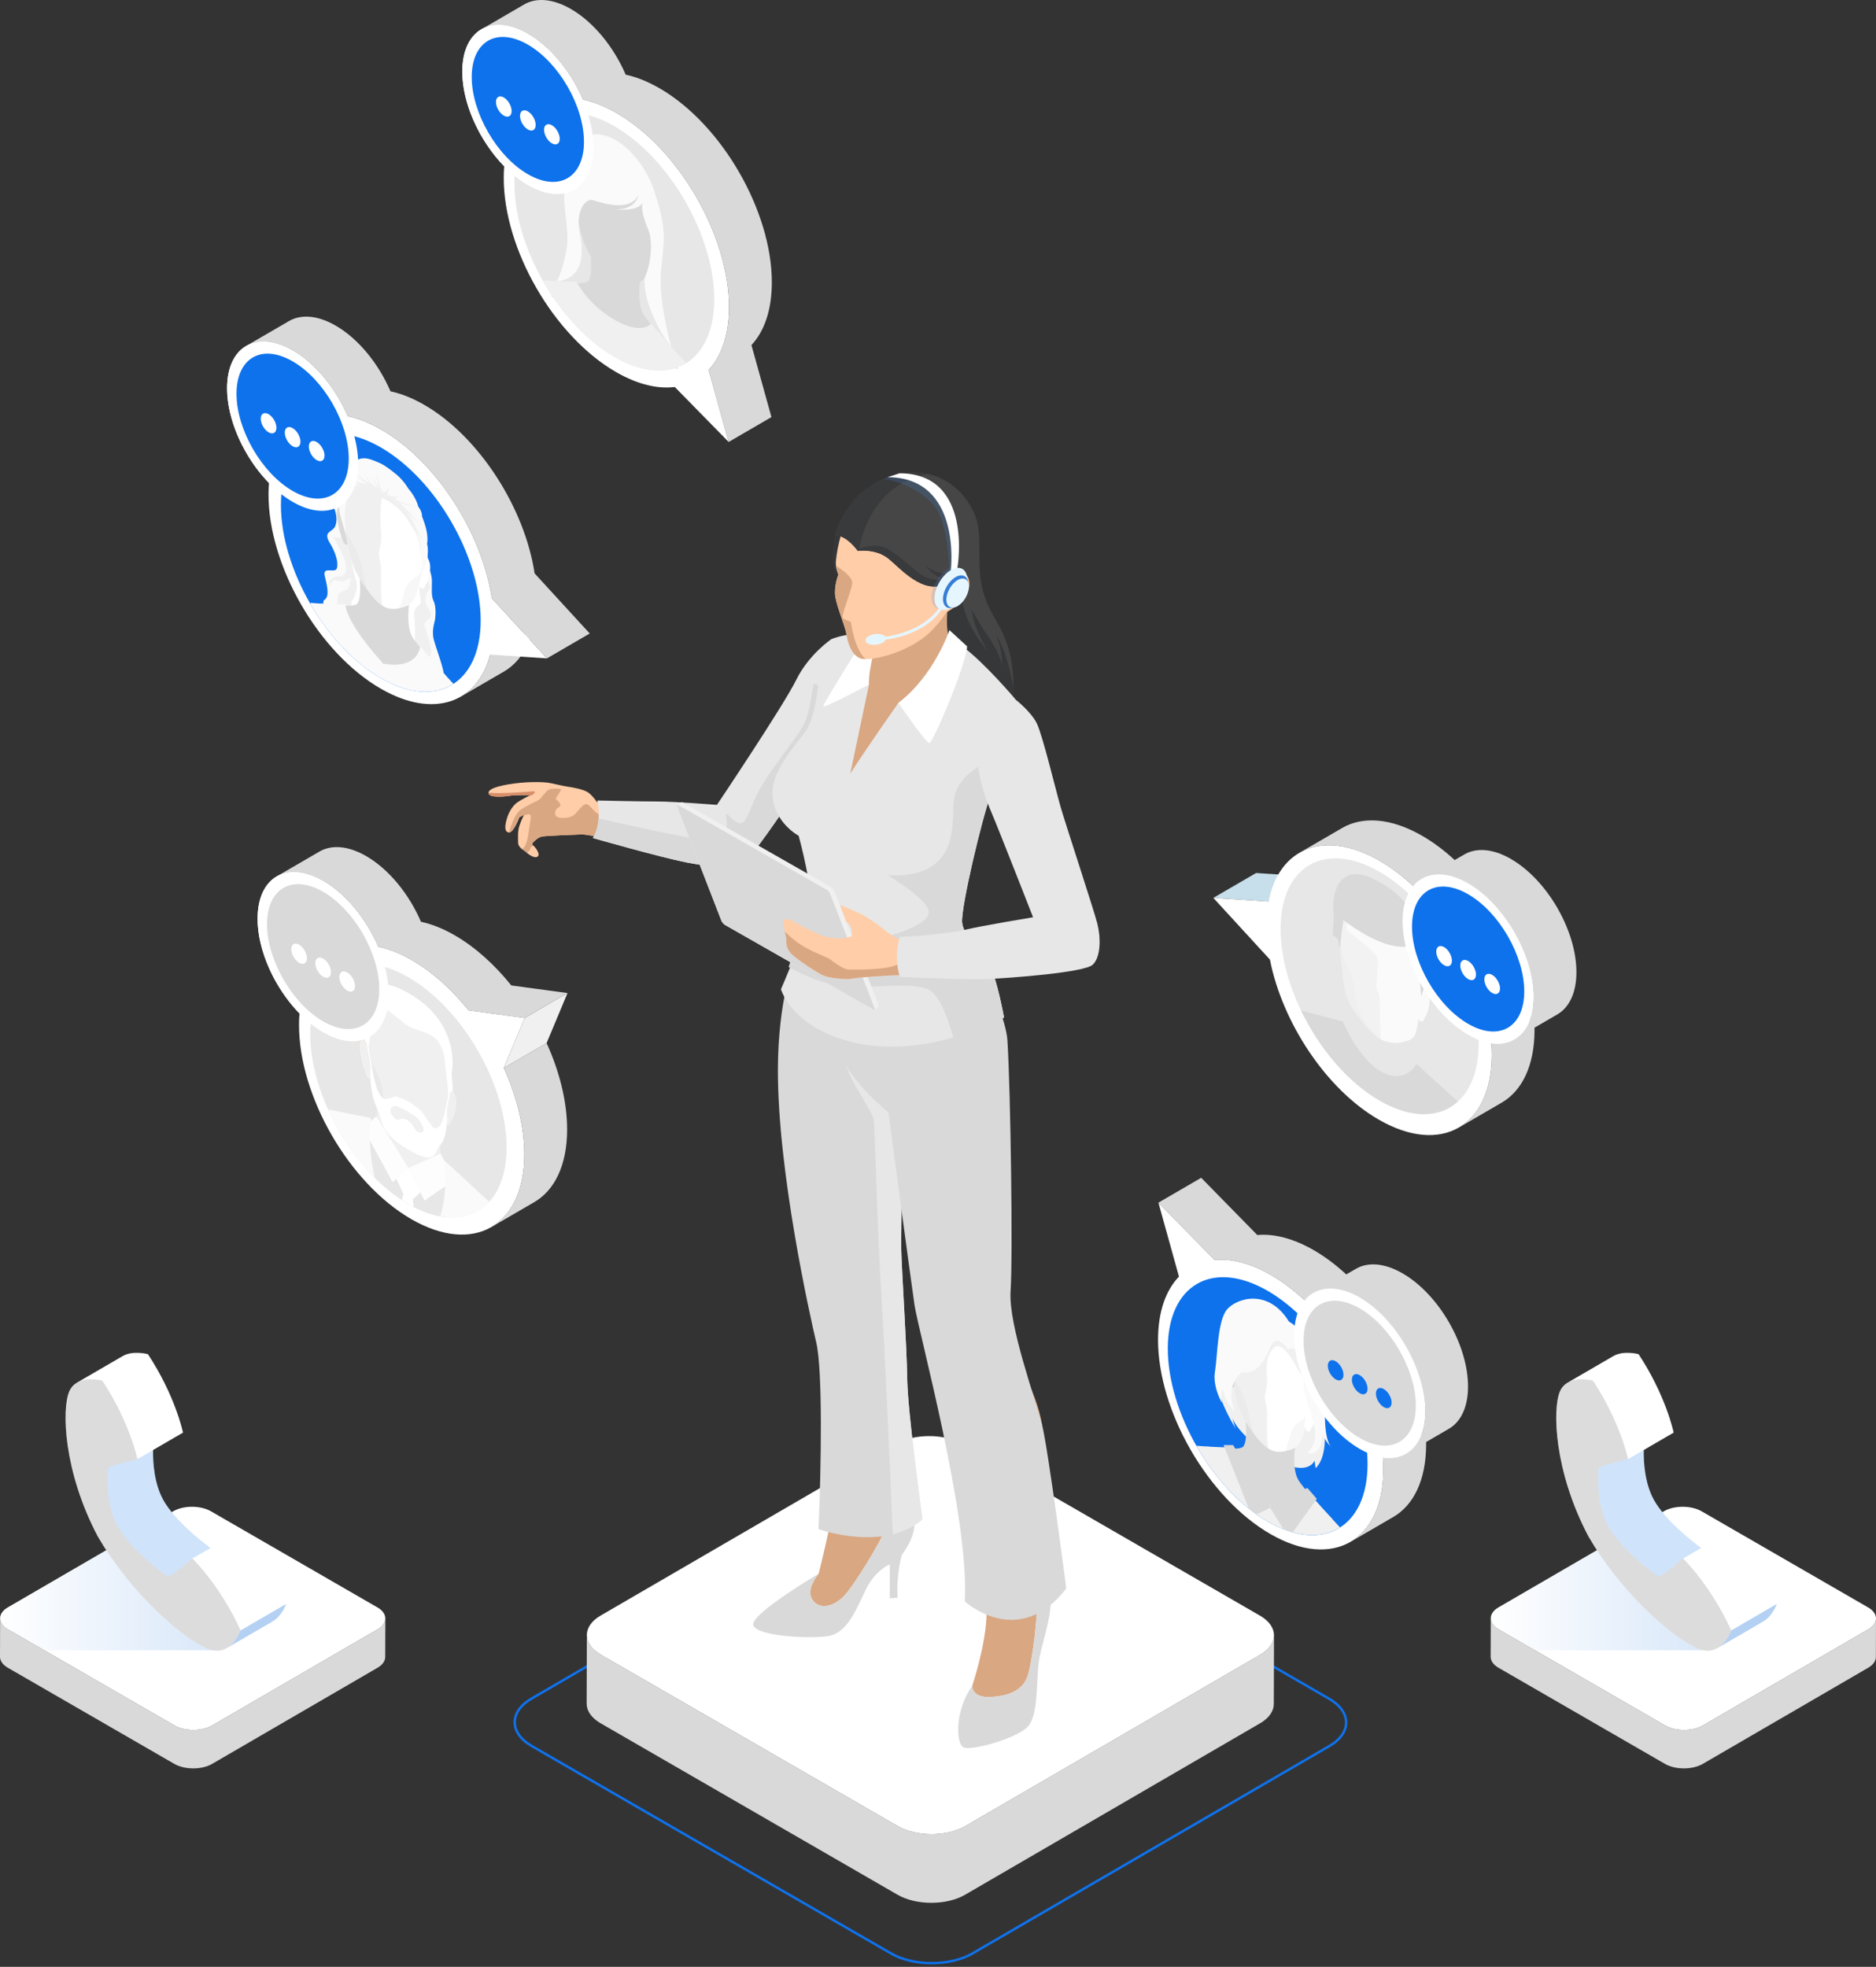 <svg width="600" height="629" viewBox="0 0 600 629" fill="none" xmlns="http://www.w3.org/2000/svg">
<rect x="0" y="0" width="600" height="629" fill="#333333" stroke="none"/>
<path d="M286.066 330.584C286.066 330.584 288.699 323.163 294.74 321.018C300.781 318.873 299.964 319.89 299.964 319.89C299.964 319.89 299.704 322.964 298.181 325.114C296.662 327.264 286.066 330.579 286.066 330.579V330.584Z" fill="#C7DEEB"/>
<path d="M298.023 628.198C292.998 628.198 288.285 627.07 284.742 625.022L169.856 558.698C166.239 556.609 164.242 553.79 164.237 550.767C164.237 547.763 166.197 544.967 169.772 542.892L283.915 476.563C287.417 474.53 292.097 473.406 297.089 473.406C302.081 473.406 306.836 474.534 310.393 476.587L425.274 542.91C428.91 545.014 430.916 547.837 430.921 550.86C430.921 553.846 428.971 556.627 425.414 558.689L311.271 625.018C307.751 627.065 303.047 628.194 298.027 628.194L298.023 628.198ZM297.089 474.181C292.232 474.181 287.691 475.263 284.306 477.232L170.162 543.56C166.842 545.492 165.013 548.051 165.017 550.763C165.017 553.498 166.879 556.075 170.246 558.02L285.132 624.344C288.559 626.327 293.138 627.418 298.023 627.418C302.908 627.418 307.477 626.327 310.876 624.344L425.019 558.016C428.325 556.098 430.141 553.553 430.141 550.86C430.141 548.12 428.27 545.539 424.884 543.579L310.003 477.255C306.562 475.268 301.979 474.177 297.089 474.177V474.181Z" fill="#0E72ED"/>
<path d="M403.074 529.151L308.731 583.978C302.82 587.414 293.082 587.414 287.129 583.978L192.173 529.156C189.178 527.419 187.687 525.139 187.692 522.854L187.627 544.814C187.622 547.098 189.118 549.378 192.113 551.11L287.064 605.932C293.012 609.373 302.75 609.373 308.666 605.932L403.009 551.106C405.934 549.411 407.397 547.173 407.402 544.93L407.467 522.971C407.462 525.213 405.999 527.452 403.074 529.151Z" fill="#D9D9D9"/>
<path d="M402.962 516.665C408.91 520.101 408.98 525.72 403.073 529.156L308.73 583.982C302.819 587.419 293.082 587.419 287.129 583.982L192.173 529.161C186.224 525.72 186.192 520.082 192.103 516.651L286.446 461.824C292.353 458.384 302.053 458.407 308.011 461.848L402.962 516.669V516.665Z" fill="white"/>
<path d="M188.616 202.594L170.985 183.374C167.818 162.441 153.251 139.604 135.712 129.481C131.937 127.304 128.301 125.873 124.879 125.135C121.145 116.419 114.705 108.372 107.368 104.137C101.536 100.77 96.247 100.455 92.43 102.674C87.87 105.326 83.305 107.977 78.745 110.624C82.562 108.404 87.847 108.72 93.683 112.087C101.016 116.322 107.456 124.369 111.194 133.085C114.617 133.823 118.252 135.253 122.028 137.431C139.566 147.559 154.133 170.391 157.3 191.324L167.901 202.877L156.775 209.346C155.141 215.615 151.862 220.174 147.432 222.747C151.992 220.096 156.552 217.444 161.117 214.793C164.762 212.675 167.627 209.206 169.438 204.549L174.936 210.544L188.621 202.589L188.616 202.594Z" fill="#D9D9D9"/>
<path d="M122.028 137.436C118.253 135.258 114.617 133.828 111.194 133.089C107.461 124.373 101.02 116.326 93.684 112.091C82.093 105.4 72.662 110.772 72.625 124.09C72.597 134.371 78.165 146.37 86.036 154.394C85.933 155.564 85.878 156.776 85.878 158.034C85.813 180.899 101.893 208.751 121.791 220.239C138.573 229.931 152.717 224.888 156.771 209.346L174.932 210.548L157.3 191.329C154.133 170.396 139.567 147.563 122.028 137.436Z" fill="white"/>
<path d="M153.734 198.415C153.734 178.039 139.431 153.27 121.791 143.082C104.145 132.894 89.848 141.155 89.848 161.526C89.848 181.898 104.15 206.671 121.791 216.854C139.431 227.042 153.734 218.781 153.734 198.41V198.415Z" fill="#0E72ED"/>
<path d="M138.712 204.442C137.992 201.54 139.069 198.874 139.162 198.025C139.25 197.175 139.612 194.068 138.623 192.044C137.634 190.019 138.433 186.277 137.996 184.322C137.555 182.362 136.873 179.799 136.873 179.799V178.633C136.873 178.633 136.074 174.524 135.326 173.864C134.579 173.21 108.259 159.878 108.259 159.878C108.259 159.878 105.9 160.542 106.815 162.446C107.73 164.345 107.981 167.377 106.903 168.784C105.826 170.196 103.402 170.214 105.468 173.604C107.535 176.994 108.278 180.124 107.725 181.777C107.173 183.43 103.128 180.992 103.852 184.108C104.568 187.219 105.538 190.683 103.764 191.839C101.99 192.996 107.084 200.189 107.084 200.189C107.084 200.189 141.953 220.295 142.129 217.351C142.31 214.407 139.431 207.349 138.716 204.442H138.712Z" fill="#FAFAFA"/>
<path d="M135.689 199.576C135.74 198.777 136.608 198.642 137.56 197.449C138.512 196.255 136.65 194.184 136.144 192.926C135.643 191.663 136.483 189.318 137.407 188.347C138.336 187.372 134.732 181.596 134.732 181.596L127.075 172.982L122.594 193.869C122.594 193.869 132.852 209.434 136.437 210.181C140.021 210.924 135.638 200.374 135.684 199.58L135.689 199.576Z" fill="#F0F0F0"/>
<path d="M108.77 167.447C108.77 167.447 109.532 171.371 108.77 171.951C108.014 172.536 105.436 169.931 107.972 174.264C110.503 178.596 110.795 180.913 110.674 182.301C110.544 183.685 109.407 184.493 108.018 184.373C106.625 184.252 104.81 185.733 105.357 187.27C105.357 187.27 106.328 185.348 107.127 185.566C107.93 185.784 109.611 185.928 109.611 185.928L112.276 184.786C112.276 184.786 111.812 188.12 110.883 188.561C109.955 188.997 108.339 189.573 108.26 189.968C108.185 190.363 107.726 193.599 107.726 193.599L119.065 197.895L121.554 184.934L108.775 167.447H108.77Z" fill="#F0F0F0"/>
<path d="M134.792 186.782C134.792 186.782 113.098 174.389 112.355 175.68C111.612 176.975 113.116 183.374 113.901 185.682C114.69 187.99 113.283 191.268 112.731 191.876C112.183 192.485 111.974 194.115 113.901 195.229C115.828 196.339 132.601 205.491 132.684 205.292C132.768 205.097 132.851 199.009 132.512 197.295C132.173 195.582 132.768 194.528 133.822 193.678C134.881 192.828 134.662 192.41 134.24 189.875C133.817 187.344 134.788 186.778 134.788 186.778L134.792 186.782Z" fill="white"/>
<path d="M110.54 165.135C110.54 165.135 110.122 163.091 109.198 162.413C108.269 161.736 107.294 162.53 107.925 166.444C108.561 170.363 109.198 171.264 109.439 172.281C109.685 173.298 110.632 175.202 111.487 173.604L110.535 165.135H110.54Z" fill="#D9D9D9"/>
<path d="M134.783 179.13C134.783 179.13 135.201 177.57 136.125 177.96C137.054 178.355 138.029 180.273 137.393 183.458C136.761 186.643 136.125 186.811 135.879 187.549C135.633 188.283 134.681 189.086 133.827 186.504L134.779 179.13H134.783Z" fill="white"/>
<path d="M131.876 203.695C129.606 199.966 131.031 191.589 131.031 191.589L114.746 182.19C114.746 182.19 116.172 192.211 113.901 193.316C111.63 194.422 102.562 192.991 102.562 192.991L111.486 205.798L136.139 220.031L142.751 216.195C142.751 216.195 134.142 207.419 131.876 203.695Z" fill="#D9D9D9"/>
<path d="M122.599 193.864C125.064 195.289 126.978 194.69 129.206 194.124C131.44 193.557 133 191.881 134.166 186.62C135.327 181.359 134.612 178.935 134.969 177.235C135.327 175.531 136.279 166.936 132.243 159.469C128.779 153.061 124.386 150.293 122.599 149.258C120.806 148.222 116.413 145.919 112.949 148.329C108.914 151.134 109.866 160.834 110.224 162.947C110.581 165.06 109.866 166.657 111.027 173.26C112.183 179.859 113.748 183.342 115.982 186.485C118.215 189.634 120.114 192.429 122.594 193.859L122.599 193.864Z" fill="white"/>
<path opacity="0.2" d="M133.557 184.201C131.918 185.371 130.377 186.202 129.657 188.232C129.146 189.666 128.658 192.295 127.679 194.5C128.176 194.389 128.682 194.259 129.206 194.124C131.44 193.558 133 191.881 134.166 186.62C134.528 184.986 134.709 183.625 134.797 182.474C134.417 183.244 133.999 183.89 133.557 184.201Z" fill="#D9D9D9"/>
<path opacity="0.4" d="M132.61 161.838C132.61 161.838 119.938 152.054 113.748 147.865C113.479 147.995 113.209 148.144 112.949 148.334C108.914 151.139 109.866 160.839 110.224 162.952C110.581 165.065 109.866 166.662 111.027 173.265C112.183 179.864 113.748 183.347 115.982 186.49C118.108 189.485 119.933 192.165 122.241 193.651C121.619 189.448 121.93 183.653 121.921 182.492C121.907 181.146 121.41 178.638 121.168 177.612C120.941 176.651 121.986 174.273 121.921 171.394C121.359 164.712 121.893 161.35 122.069 159.391C122.102 159.024 127.981 161.434 131.579 168.12C135.689 175.768 132.61 161.838 132.61 161.838Z" fill="#D9D9D9"/>
<path opacity="0.2" d="M111.542 171.491C111.147 170.758 110.766 169.773 110.423 168.71C110.52 169.903 110.697 171.38 111.031 173.261C112.187 179.859 113.752 183.342 115.986 186.485C116.464 187.159 116.924 187.814 117.379 188.45C116.422 185.153 115.939 182.014 115.438 180.022C114.718 177.161 113.176 174.547 111.542 171.491Z" fill="#D9D9D9"/>
<path d="M134.407 206.755C132.926 214.653 122.598 212.215 122.598 212.215C122.598 212.215 110.887 199.799 110.469 193.228C107.238 193.483 99.33 192.792 99.33 192.792V193.233C105.102 203.151 113.033 211.802 121.79 216.859C130.943 222.148 139.194 222.455 145.022 218.689C142.733 216.228 136.966 209.977 134.412 206.755H134.407Z" fill="#FAFAFA"/>
<path d="M114.068 156.837H114.152C114.152 156.837 114.119 156.832 114.068 156.837Z" fill="#F0F0F0"/>
<path d="M131.054 166.643C131.003 166.578 130.971 166.546 130.971 166.546L131.054 166.643Z" fill="#F0F0F0"/>
<path d="M136.589 173.822C136.589 173.822 136.882 173.08 136.589 170.707C136.301 168.338 134.987 165.204 134.987 165.204C135.011 163.416 133.794 162.056 133.794 162.056C132.944 158.763 130.632 156.312 130.632 156.312C130.632 156.312 129.271 153.869 126.912 151.849C124.553 149.829 122.561 148.65 122.561 148.65C122.561 148.65 120.569 147.526 118.21 146.825C115.851 146.119 114.491 146.997 114.491 146.997C114.491 146.997 112.178 146.778 111.328 149.086C111.328 149.086 110.112 149.045 110.135 150.86C110.135 150.86 108.821 152.476 108.533 154.51C108.24 156.544 108.533 157.626 108.533 157.626C108.533 157.626 108.004 158.722 108.403 161.698C108.802 164.675 107.976 161.879 110.785 171.682C110.785 171.682 109.578 163.579 111.133 160.133C112.471 157.161 113.738 156.869 114.068 156.846L112.861 156.874C112.861 156.874 114.927 153.721 119.083 156.121L118.401 155.327C118.401 155.327 120.852 156.943 122.097 157.807L121.646 157.017C121.646 157.017 122.106 157.644 122.557 158.137C122.557 158.137 122.974 158.229 123.36 158.137L123.016 158.341C124.256 158.912 126.708 160.129 126.708 160.129L126.025 160.138C130.186 162.539 132.252 168.074 132.252 168.074L131.045 166.657C131.375 167.061 132.638 168.817 133.98 173.335C135.535 178.577 134.351 185.078 134.351 185.078C137.156 178.522 136.311 180.57 136.705 178.053C137.1 175.541 136.575 173.832 136.575 173.832L136.589 173.822Z" fill="#FAFAFA"/>
<path d="M131.064 166.653C131.008 166.579 130.976 166.551 130.976 166.551L131.064 166.653Z" fill="#D9D9D9"/>
<path d="M133.014 169.616C134.351 172.304 135.689 172.759 135.689 172.759C134.885 172.267 133.868 170.763 133.209 169.096C132.554 167.429 130.367 163.765 130.367 163.765C131.579 164.898 133.915 167.614 133.915 167.614C130.901 163.212 127.47 160.607 127.47 160.607C130.581 161.949 132.963 161.838 132.963 161.838C129.889 161.638 125.998 159.423 125.998 159.423C126.852 159.293 128.148 158.137 128.148 158.137C126.513 159.493 123.824 158.258 123.824 158.258C124.154 157.58 124.456 155.165 124.456 155.165C124.015 157.055 122.868 157.705 122.868 157.705L122.677 156.502L122.561 157.807C121.187 155.569 120.476 150.819 120.476 150.819C120.476 150.819 120.588 154.134 121.387 156.224C121.387 156.224 119.766 154.106 119.404 152.36C119.404 152.36 119.455 154.199 120.834 156.382C120.834 156.382 117.895 154.241 116.827 151.627C116.827 151.627 117.361 153.284 118.475 154.798C118.475 154.798 113.813 151.78 112.151 149.82C112.151 149.82 114.528 152.681 117.644 154.937C117.644 154.937 114.217 153.586 111.203 154.506C111.203 154.506 113.534 154.478 114.751 154.752C114.751 154.752 112.564 155.889 111.904 156.8C111.245 157.705 110.228 158.035 109.425 157.598C109.425 157.598 110.762 158.685 112.099 157.543C112.099 157.543 110.145 159.953 110.442 164.104C110.511 162.497 110.706 161.053 111.124 160.124C112.452 157.18 113.711 156.865 114.05 156.837L112.852 156.865C112.852 156.865 114.918 153.712 119.074 156.112L118.391 155.318C118.391 155.318 120.843 156.934 122.088 157.798L121.637 157.009C121.637 157.009 122.097 157.635 122.547 158.128C122.547 158.128 122.97 158.22 123.351 158.123L123.007 158.327C124.247 158.898 126.699 160.115 126.699 160.115L126.016 160.124C130.177 162.525 132.243 168.06 132.243 168.06L131.045 166.649C131.384 167.066 132.643 168.836 133.971 173.317C134.389 174.728 134.584 176.4 134.653 178.081C134.95 174.273 132.995 169.606 132.995 169.606L133.014 169.616Z" fill="#F0F0F0"/>
<path d="M114.064 156.837H114.152C114.152 156.837 114.12 156.832 114.064 156.837Z" fill="#D9D9D9"/>
<path d="M114.556 148.385C114.556 161.754 105.172 167.173 93.591 160.491C82.014 153.804 72.625 137.547 72.625 124.178C72.625 110.809 82.01 105.39 93.591 112.072C105.172 118.759 114.556 135.016 114.556 148.385Z" fill="white"/>
<path d="M111.538 146.639C111.538 158.085 103.504 162.724 93.59 156.999C83.681 151.278 75.643 137.361 75.643 125.915C75.643 114.468 83.676 109.83 93.59 115.555C103.504 121.276 111.538 135.193 111.538 146.639Z" fill="#0E72ED"/>
<path d="M88.409 136.804C88.409 138.401 87.285 139.051 85.901 138.253C84.517 137.454 83.394 135.508 83.394 133.906C83.394 132.304 84.517 131.659 85.901 132.458C87.285 133.256 88.409 135.202 88.409 136.799V136.804Z" fill="white"/>
<path d="M96.098 141.248C96.098 142.845 94.974 143.495 93.591 142.697C92.207 141.898 91.083 139.952 91.083 138.355C91.083 136.757 92.207 136.107 93.591 136.906C94.974 137.705 96.098 139.65 96.098 141.248Z" fill="white"/>
<path d="M103.788 145.687C103.788 147.285 102.664 147.935 101.28 147.136C99.897 146.337 98.773 144.392 98.773 142.794C98.773 141.197 99.897 140.547 101.28 141.345C102.664 142.144 103.788 144.09 103.788 145.692V145.687Z" fill="white"/>
<path d="M388.052 287.134L405.739 288.305L419.424 280.355L401.736 279.185L388.052 287.134Z" fill="#C7DEEB"/>
<path d="M483.273 274.708C477.44 271.342 472.156 271.031 468.339 273.25C467.308 273.849 466.282 274.444 465.251 275.043C461.968 272.01 458.485 269.382 454.882 267.302C444.87 261.521 435.797 260.987 429.249 264.79C424.69 267.441 420.125 270.093 415.565 272.744C422.117 268.936 431.186 269.475 441.197 275.256C444.968 277.434 448.604 280.202 452.017 283.41L457.868 280.011C461.22 279.352 465.251 280.164 469.588 282.667C481.183 289.363 490.549 305.588 490.512 318.91C490.503 321.873 490.029 324.436 489.17 326.567L476.971 333.653C477.064 334.935 477.111 336.207 477.106 337.466C477.073 348.824 473.061 356.815 466.593 360.577C471.153 357.925 475.717 355.274 480.277 352.627C486.746 348.87 490.758 340.874 490.786 329.516C490.786 329.233 490.776 328.945 490.772 328.657C493.205 327.245 495.634 325.829 498.067 324.417C501.833 322.23 504.168 317.573 504.187 310.956C504.224 297.633 494.858 281.409 483.263 274.713L483.273 274.708Z" fill="#D9D9D9"/>
<path d="M469.592 282.663C462.26 278.428 455.792 279.027 452.021 283.406C448.608 280.202 444.972 277.429 441.202 275.252C423.663 265.124 409.013 271.091 405.739 288.305L388.052 287.134L406.162 306.874C410.113 327.036 424.179 348.364 440.965 358.055C460.863 369.543 477.05 360.321 477.11 337.457C477.11 336.198 477.064 334.926 476.976 333.644C484.865 334.717 490.484 329.177 490.512 318.896C490.549 305.574 481.183 289.349 469.588 282.653L469.592 282.663Z" fill="white"/>
<path d="M472.927 333.691C472.927 313.486 458.745 288.917 441.248 278.818C423.751 268.718 409.565 276.905 409.565 297.109C409.565 317.313 423.751 341.877 441.248 351.977C458.745 362.081 472.927 353.89 472.927 333.686V333.691Z" fill="#E7E7E7"/>
<path d="M453.025 340.261C450.526 337.67 452.43 327.375 452.43 327.375L430.717 314.842C430.717 314.842 432.51 327.891 429.473 326.669C429.473 326.669 435.282 339.862 440.845 343.168C449.9 348.545 453.025 340.266 453.025 340.266V340.261Z" fill="#E7E7E7"/>
<path d="M428.609 302.212C428.609 302.212 428.167 300.048 427.188 299.329C426.203 298.609 425.168 299.449 425.841 303.601C426.514 307.747 427.188 308.709 427.443 309.781C427.703 310.854 428.711 312.874 429.616 311.184L428.609 302.208V302.212Z" fill="#D9D9D9"/>
<path opacity="0.5" d="M428.609 302.212C428.609 302.212 428.167 300.048 427.188 299.329C426.203 298.609 425.168 299.449 425.841 303.601C426.514 307.747 427.188 308.709 427.443 309.781C427.703 310.854 428.711 312.874 429.616 311.184L428.609 302.208V302.212Z" fill="#F0F0F0"/>
<path d="M428.609 302.212C428.609 302.212 428.167 300.048 427.188 299.329C426.203 298.609 425.168 299.449 425.841 303.601C426.514 307.747 427.188 308.709 427.443 309.781C427.703 310.854 428.711 312.874 429.616 311.184L428.609 302.208V302.212Z" fill="#E7E7E7"/>
<path d="M454.292 317.039C454.292 317.039 454.733 315.381 455.718 315.799C456.698 316.217 457.733 318.251 457.065 321.622C456.391 324.998 455.718 325.179 455.458 325.954C455.202 326.735 454.19 327.584 453.285 324.849L454.292 317.039Z" fill="#FAFAFA"/>
<path d="M441.555 285.714C446.422 288.523 451.729 294.722 453.851 301.483C455.978 308.244 455.138 312.182 455.012 314.072C454.896 315.962 454.594 319.012 454.176 321.288C453.754 323.563 453.633 327.886 452.793 330.329C451.957 332.771 450.276 332.799 448.126 333.375C445.981 333.951 442.642 332.99 441.56 332.367C440.478 331.74 437.139 328.847 434.989 325.792C432.839 322.737 431.163 320.772 430.323 317.359C429.487 313.946 429.361 309.484 428.939 306.721C428.521 303.963 428.224 300.568 428.098 298.534C427.978 296.501 427.132 291.597 429.264 287.288C431.381 282.979 436.689 282.909 441.555 285.718V285.714Z" fill="#FAFAFA"/>
<path opacity="0.5" d="M439.558 330.807C433.874 324.9 433.187 318.023 433.066 315.255C432.95 312.483 430.967 309.321 429.816 306.651C428.669 303.981 428.627 296.886 428.627 296.886L427.917 296.314C427.977 297.215 428.065 297.977 428.098 298.529C428.223 300.559 428.516 303.953 428.938 306.716C429.361 309.479 429.481 313.941 430.322 317.354C431.162 320.767 432.843 322.732 434.989 325.787C436.331 327.691 438.128 329.534 439.558 330.802V330.807Z" fill="#F0F0F0"/>
<path opacity="0.4" d="M441.128 318.033C441.128 318.033 440.176 316.472 440.176 315.599C440.176 314.726 440.636 311.299 440.729 308.56C440.821 305.825 440.167 305.551 438.332 303.679C436.503 301.813 432.653 298.938 431.242 297.963C430.146 297.206 430.889 293.64 431.534 291.523C432.384 292.632 434.46 294.875 439.145 298.126C446.069 302.927 452.305 301.803 452.305 301.803L431.279 288.481L431.177 289.303L429.245 287.306C427.137 291.606 427.977 296.496 428.098 298.525C428.223 300.554 428.516 303.949 428.939 306.712C429.361 309.474 429.482 313.937 430.322 317.35C431.163 320.763 432.844 322.727 434.989 325.783C437.134 328.833 440.45 331.712 441.546 332.353C441.495 329.028 441.286 321.538 441.286 321.538L441.128 318.023V318.033Z" fill="#E7E7E7"/>
<path d="M456.312 309.21C456.888 305.811 456.136 290.506 441.541 282.264C426.946 273.654 425.92 287.929 426.491 291.992C426.853 294.546 425.939 298.367 426.375 299.138C426.375 299.138 427.861 300.025 428.01 300.754C428.163 301.483 428.534 303.61 428.534 303.61C428.534 303.61 429.027 298.4 429.263 296.886C429.5 295.377 429.658 295.145 429.825 292.633C429.992 290.12 430.689 288.778 432.435 288.644C434.181 288.509 439.136 293.064 440.844 294.323L442.27 295.149C443.974 295.86 448.934 297.025 450.679 299.18C452.421 301.33 453.122 303.475 453.285 306.182C453.452 308.89 453.614 309.303 453.851 311.091C454.088 312.878 454.561 318.646 454.561 318.646C454.561 318.646 455.128 316.914 455.281 316.361C455.434 315.804 456.442 316.222 456.442 316.222C456.879 315.952 455.95 311.351 456.312 309.215V309.21Z" fill="#D9D9D9"/>
<path d="M446.189 294.476L430.866 285.63L428.028 293.027C448.599 309.108 454.798 300.452 454.798 300.452L446.189 294.471V294.476Z" fill="#D9D9D9"/>
<path d="M441.248 351.977C451.432 357.856 460.482 357.53 466.277 352.26L453.024 340.261C453.024 340.261 449.453 347.143 441.508 342.56C434.432 338.473 429.472 326.669 429.472 326.669L416.122 323.154C421.913 335.2 431.009 346.07 441.248 351.977Z" fill="#D9D9D9"/>
<path d="M490.517 318.804C490.517 332.172 481.133 337.591 469.552 330.909C457.975 324.223 448.586 307.965 448.586 294.597C448.586 281.228 457.971 275.809 469.552 282.491C481.133 289.178 490.517 305.435 490.517 318.804Z" fill="white"/>
<path d="M487.499 317.057C487.499 328.504 479.465 333.143 469.551 327.417C459.642 321.696 451.604 307.78 451.604 296.333C451.604 284.887 459.637 280.248 469.551 285.974C479.465 291.694 487.499 305.611 487.499 317.057Z" fill="#0E72ED"/>
<path d="M464.37 307.222C464.37 308.82 463.246 309.47 461.863 308.671C460.479 307.873 459.355 305.927 459.355 304.325C459.355 302.723 460.479 302.077 461.863 302.876C463.246 303.675 464.37 305.62 464.37 307.218V307.222Z" fill="white"/>
<path d="M472.059 311.662C472.059 313.259 470.936 313.909 469.552 313.111C468.168 312.312 467.044 310.366 467.044 308.769C467.044 307.171 468.168 306.521 469.552 307.32C470.936 308.119 472.059 310.064 472.059 311.662Z" fill="white"/>
<path d="M479.754 316.106C479.754 317.703 478.63 318.353 477.246 317.554C475.863 316.756 474.739 314.81 474.739 313.213C474.739 311.615 475.863 310.965 477.246 311.764C478.63 312.563 479.754 314.508 479.754 316.11V316.106Z" fill="white"/>
<path d="M174.821 333.565L161.136 341.519C165.292 350.69 167.726 360.367 167.698 369.283C167.665 380.641 163.653 388.633 157.189 392.394C161.749 389.743 166.309 387.091 170.874 384.44C177.342 380.683 181.354 372.687 181.382 361.329C181.406 352.408 178.977 342.736 174.821 333.565Z" fill="#D9D9D9"/>
<path d="M167.823 325.523L161.137 341.52L174.821 333.565L181.508 317.573L167.823 325.523Z" fill="#F0F0F0"/>
<path d="M163.524 315.135C158.221 308.522 152.054 302.927 145.469 299.124C141.694 296.946 138.058 295.511 134.636 294.778C130.903 286.066 124.457 278.014 117.125 273.779C111.293 270.413 106.004 270.097 102.187 272.317C97.627 274.968 93.062 277.62 88.502 280.271C92.319 278.051 97.604 278.367 103.441 281.734C110.773 285.969 117.214 294.016 120.952 302.732C124.369 303.47 128.01 304.9 131.785 307.078C138.369 310.881 144.536 316.472 149.839 323.089L167.824 325.527L181.508 317.577L163.524 315.139V315.135Z" fill="#D9D9D9"/>
<path d="M95.635 327.677C95.57 350.542 111.65 378.394 131.548 389.882C151.445 401.37 167.633 392.148 167.698 369.283C167.721 360.363 165.292 350.686 161.137 341.519L167.823 325.527L149.839 323.089C144.536 316.477 138.369 310.881 131.785 307.078C128.009 304.9 124.374 303.465 120.951 302.732C117.218 294.021 110.773 285.969 103.44 281.734C91.846 275.042 82.419 280.415 82.382 293.737C82.354 304.013 87.922 316.012 95.793 324.041C95.69 325.211 95.635 326.423 95.635 327.686V327.677Z" fill="white"/>
<path d="M143.296 350.273C143.296 350.273 143.732 348.629 144.707 349.042C145.683 349.456 146.709 351.471 146.045 354.819C145.376 358.167 144.707 358.343 144.452 359.114C144.197 359.885 143.194 360.725 142.297 358.018L143.296 350.273Z" fill="#F2A983"/>
<path d="M162.028 366.924C162.028 346.897 147.967 322.541 130.624 312.53C113.28 302.518 99.219 310.631 99.219 330.663C99.219 350.695 113.28 375.046 130.624 385.057C147.967 395.074 162.028 386.952 162.028 366.924Z" fill="#E7E7E7"/>
<path d="M141.443 375.65C139.91 372.539 141.443 360.516 141.443 360.516L119.92 348.09C119.92 348.09 121.452 361.877 119.92 363.224C119.92 363.224 124.447 372.831 129.959 376.165C135.471 379.499 141.447 375.645 141.447 375.645L141.443 375.65Z" fill="#F0F0F0"/>
<path d="M117.835 335.571C117.835 335.571 117.399 333.426 116.424 332.715C115.448 332.005 114.427 332.836 115.091 336.95C115.76 341.064 116.424 342.016 116.679 343.08C116.934 344.148 117.937 346.145 118.829 344.473L117.831 335.571H117.835Z" fill="#F2A983"/>
<path opacity="0.5" d="M117.835 335.571C117.835 335.571 117.399 333.426 116.424 332.715C115.448 332.005 114.427 332.836 115.091 336.95C115.76 341.064 116.424 342.016 116.679 343.08C116.934 344.148 117.937 346.145 118.829 344.473L117.831 335.571H117.835Z" fill="#D9D9D9"/>
<path d="M117.835 335.571C117.835 335.571 117.399 333.426 116.424 332.715C115.448 332.005 114.427 332.836 115.091 336.95C115.76 341.064 116.424 342.016 116.679 343.08C116.934 344.148 117.937 346.145 118.829 344.473L117.831 335.571H117.835Z" fill="#F0F0F0"/>
<path d="M143.027 350.115C143.027 350.115 143.463 348.471 144.438 348.885C145.413 349.298 146.435 351.313 145.766 354.661C145.102 358.004 144.438 358.186 144.178 358.956C143.923 359.727 142.925 360.572 142.028 357.86L143.027 350.115Z" fill="#F0F0F0"/>
<path d="M130.67 319.217C135.49 321.998 140.751 328.142 142.859 334.847C144.968 341.552 144.132 345.453 144.011 347.329C143.89 349.205 143.593 352.228 143.18 354.485C142.762 356.741 142.641 361.023 141.805 363.447C140.974 365.871 139.312 365.894 137.18 366.465C135.049 367.036 131.743 366.084 130.67 365.462C129.593 364.84 126.287 361.975 124.155 358.942C122.029 355.915 120.361 353.965 119.53 350.584C118.699 347.199 118.578 342.774 118.16 340.039C117.747 337.303 117.45 333.942 117.329 331.922C117.204 329.906 116.373 325.04 118.476 320.768C120.584 316.496 125.846 316.431 130.67 319.217Z" fill="#F0F0F0"/>
<path opacity="0.5" d="M128.687 363.92C123.05 358.065 122.372 351.248 122.256 348.504C122.135 345.755 120.171 342.625 119.033 339.978C117.891 337.331 117.854 330.301 117.854 330.301L117.148 329.734C117.208 330.626 117.297 331.383 117.329 331.926C117.45 333.941 117.742 337.303 118.16 340.043C118.578 342.783 118.699 347.203 119.53 350.589C120.366 353.974 122.028 355.919 124.155 358.947C125.483 360.837 127.266 362.657 128.687 363.92Z" fill="#D9D9D9"/>
<path opacity="0.4" d="M130.242 351.253C130.242 351.253 129.3 349.702 129.3 348.843C129.3 347.984 129.755 344.58 129.852 341.868C129.945 339.151 129.295 338.882 127.475 337.029C125.659 335.177 121.842 332.325 120.444 331.36C119.358 330.607 119.414 325.318 120.537 323.744C122.409 321.125 126.216 325.866 130.86 329.089C137.723 333.853 142.942 333.277 142.942 333.277L123.607 317.903L121.03 317.169L118.466 320.805C116.377 325.068 117.208 329.915 117.329 331.926C117.449 333.941 117.742 337.303 118.16 340.043C118.578 342.783 118.699 347.203 119.53 350.589C120.366 353.974 122.028 355.919 124.155 358.947C126.281 361.97 129.569 364.826 130.656 365.457C130.605 362.16 130.4 354.735 130.4 354.735L130.242 351.253Z" fill="#F0F0F0"/>
<path d="M144.587 342.095C145.158 338.729 145.125 325.792 130.656 317.619C116.187 309.084 116.154 321.979 116.721 326.01C117.083 328.545 116.168 332.051 116.6 332.817C116.6 332.817 117.213 333.337 117.366 334.062C117.515 334.782 117.756 336.964 117.756 336.964C117.756 336.964 118.244 331.8 118.481 330.301C118.717 328.805 118.875 328.578 119.038 326.084C119.21 323.595 119.897 322.267 121.624 322.128C123.356 321.993 128.274 326.511 129.959 327.761L131.376 328.578C133.066 329.279 137.979 330.435 139.711 332.571C141.438 334.707 142.13 336.829 142.297 339.513C142.465 342.197 142.622 342.606 142.855 344.38C143.091 346.149 143.56 351.865 143.56 351.865C143.56 351.865 143.788 349.957 143.937 349.409C144.085 348.861 144.703 349.051 144.703 349.051C145.135 348.782 144.224 344.227 144.582 342.105L144.587 342.095Z" fill="white"/>
<path d="M117.835 360.8V374.526C121.74 378.798 126.068 382.425 130.623 385.053C135.485 387.862 140.087 389.242 144.196 389.339V376.021L130.623 373.579L117.835 360.8Z" fill="#E7E7E7"/>
<path d="M130.684 373.611L125.144 373.523L129.068 381.905L128.469 383.72C129.184 384.185 129.894 384.64 130.623 385.058C131.204 385.396 131.78 385.703 132.351 386L132.03 383.618L136.224 379.652L130.684 373.611Z" fill="white"/>
<path d="M130.684 373.616L120.357 357.02L116.108 360.642L125.548 378.059L130.684 373.616Z" fill="#FDFDFD"/>
<path d="M130.624 373.579L140.946 368.903L145.195 377.438L135.755 383.953L130.624 373.579Z" fill="#FDFDFD"/>
<path d="M104.917 354.777C108.585 362.917 113.79 370.607 119.887 376.685C117.25 365.35 118.694 357.535 118.694 357.535L104.921 354.777H104.917Z" fill="#FAFAFA"/>
<path d="M156.456 384.324L142.037 371.011C142.037 371.011 143.5 380.637 140.784 388.972C147.196 390.142 152.671 388.452 156.456 384.324Z" fill="#FAFAFA"/>
<path d="M130.689 352.302C131.385 352.641 134.951 355.125 135.509 356.3C136.066 357.47 137.412 359.063 138.114 360.029C138.815 360.99 139.488 361.115 140.682 360.108C140.918 359.908 141.652 357.879 141.889 357.164C142.121 356.449 143.444 349.943 143.444 349.943L143.83 350.431C143.83 350.431 142.711 355.213 142.915 356.541C143.115 357.869 142.896 364.217 140.844 366.047C138.787 367.876 140.199 373.207 130.693 367.718C121.188 362.23 122.6 358.529 120.542 354.326C118.485 350.124 118.267 343.526 118.471 342.43C118.671 341.334 117.557 335.26 117.557 335.26L117.947 335.218C117.947 335.218 119.265 343.247 119.498 344.236C119.734 345.22 120.468 348.099 120.705 348.568C121.898 350.955 122.572 351.605 123.277 351.452C123.979 351.303 125.325 351.262 125.883 350.732C126.44 350.203 130.011 351.838 130.698 352.297L130.689 352.302Z" fill="white"/>
<path d="M130.159 358.162C131.766 359.049 132.69 361.241 133.345 361.807C133.99 362.374 135.137 362.318 135.43 361.696C135.722 361.074 134.905 359.402 134.19 358.343C133.475 357.289 131.065 355.896 130.159 355.302C129.254 354.856 126.848 353.463 126.129 353.69C125.409 353.913 124.596 354.652 124.889 355.608C125.181 356.569 126.328 357.944 126.978 358.134C127.629 358.32 128.553 357.196 130.159 358.162Z" fill="#F0F0F0"/>
<path d="M124.317 318.028C124.317 331.396 114.933 336.815 103.352 330.133C91.775 323.447 82.386 307.19 82.386 293.821C82.386 280.452 91.771 275.033 103.352 281.715C114.933 288.402 124.317 304.659 124.317 318.028Z" fill="white"/>
<path d="M121.299 316.282C121.299 327.728 113.266 332.367 103.352 326.641C93.443 320.92 85.405 307.004 85.405 295.557C85.405 284.111 93.438 279.472 103.352 285.198C113.261 290.918 121.299 304.835 121.299 316.282Z" fill="#D9D9D9"/>
<path d="M98.17 306.447C98.17 308.044 97.046 308.694 95.662 307.895C94.278 307.097 93.155 305.151 93.155 303.549C93.155 301.947 94.278 301.302 95.662 302.1C97.046 302.899 98.17 304.845 98.17 306.442V306.447Z" fill="white"/>
<path d="M105.859 310.89C105.859 312.488 104.736 313.138 103.352 312.339C101.968 311.54 100.844 309.595 100.844 307.997C100.844 306.4 101.968 305.75 103.352 306.549C104.736 307.347 105.859 309.293 105.859 310.89Z" fill="white"/>
<path d="M113.549 315.33C113.549 316.927 112.425 317.577 111.042 316.779C109.658 315.98 108.534 314.034 108.534 312.437C108.534 310.839 109.658 310.189 111.042 310.988C112.425 311.787 113.549 313.732 113.549 315.334V315.33Z" fill="white"/>
<path d="M448.595 407.221C442.763 403.855 437.478 403.544 433.661 405.763C432.63 406.362 431.604 406.957 430.573 407.556C427.29 404.523 423.808 401.895 420.204 399.815C413.62 396.012 407.439 394.479 402.118 394.958L384.18 376.653L370.495 384.603L388.433 402.907C393.755 402.429 399.935 403.962 406.52 407.765C410.29 409.942 413.926 412.71 417.339 415.919L423.19 412.52C426.543 411.86 430.573 412.673 434.91 415.176C446.505 421.872 455.871 438.096 455.834 451.419C455.825 454.381 455.351 456.944 454.492 459.071L442.294 466.162C442.387 467.444 442.433 468.716 442.428 469.974C442.396 481.332 438.384 489.324 431.92 493.085C436.48 490.434 441.045 487.782 445.605 485.131C452.073 481.374 456.085 473.378 456.118 462.02C456.118 461.737 456.108 461.449 456.104 461.161C458.537 459.749 460.97 458.333 463.399 456.921C467.164 454.734 469.5 450.081 469.519 443.464C469.556 430.142 460.19 413.917 448.595 407.221Z" fill="#D9D9D9"/>
<path d="M434.91 415.176C427.578 410.941 421.11 411.54 417.339 415.919C413.926 412.71 410.29 409.942 406.52 407.765C399.935 403.961 393.754 402.429 388.433 402.907L370.495 384.603L377.07 408.252C372.877 412.603 370.397 419.443 370.374 428.363C370.309 451.228 386.39 479.08 406.287 490.568C426.185 502.056 442.368 492.834 442.433 469.97C442.433 468.711 442.386 467.439 442.298 466.157C450.188 467.23 455.806 461.695 455.839 451.414C455.876 438.092 446.51 421.867 434.915 415.171L434.91 415.176Z" fill="white"/>
<path d="M437.386 468.14C437.386 447.764 423.084 422.996 405.443 412.808C387.797 402.62 373.495 410.881 373.495 431.252C373.495 451.623 387.797 476.397 405.438 486.58C423.079 496.768 437.386 488.512 437.386 468.14Z" fill="#0E72ED"/>
<path d="M423.646 457.4C423.646 457.4 424.57 466.014 420.767 469.501L420.428 467.091C420.428 467.091 419.062 470.908 412.478 468.786C405.893 466.659 395.394 457.878 394.094 453.262C394.094 453.262 394.823 456.257 395.264 456.991C395.264 456.991 389.557 447.713 389.752 443.399C389.952 439.086 394.582 433.383 394.582 433.383L405.554 425.954L412.125 428.744C412.125 428.744 419.62 436.29 419.708 436.638C419.796 436.987 423.646 457.404 423.646 457.404V457.4Z" fill="#F0F0F0"/>
<path d="M415.236 473.253C412.965 469.524 414.391 461.147 414.391 461.147L398.106 451.744C398.106 451.744 399.532 461.765 397.261 462.875C394.99 463.98 385.921 462.55 385.921 462.55L390.245 472.7L420.952 490.43L426.111 485.753C426.111 485.753 417.507 476.977 415.231 473.253H415.236Z" fill="#D9D9D9"/>
<path d="M405.954 463.422C408.419 464.848 410.332 464.249 412.566 463.682C414.8 463.116 416.36 461.44 417.521 456.183C418.682 450.922 417.971 448.493 418.324 446.799C418.682 445.094 419.634 436.499 415.598 429.028C412.139 422.62 407.741 419.852 405.954 418.816C404.161 417.786 399.768 415.482 396.304 417.888C392.269 420.697 393.221 430.393 393.579 432.506C393.936 434.623 393.221 436.216 394.382 442.819C395.543 449.422 397.108 452.9 399.341 456.044C401.575 459.192 403.474 461.992 405.954 463.418V463.422Z" fill="white"/>
<path opacity="0.2" d="M416.912 453.754C415.273 454.925 413.736 455.756 413.012 457.785C412.501 459.215 412.013 461.848 411.029 464.059C411.53 463.947 412.036 463.812 412.561 463.682C414.795 463.116 416.355 461.44 417.516 456.183C417.878 454.544 418.059 453.183 418.143 452.032C417.762 452.803 417.344 453.448 416.903 453.759L416.912 453.754Z" fill="#D9D9D9"/>
<path opacity="0.4" d="M415.965 431.391C415.965 431.391 403.288 421.607 397.108 417.419C396.834 417.549 396.564 417.698 396.304 417.883C392.269 420.693 393.221 430.388 393.579 432.501C393.936 434.619 393.221 436.211 394.382 442.815C395.543 449.418 397.108 452.896 399.341 456.039C401.463 459.034 403.293 461.714 405.601 463.2C404.983 458.997 405.294 453.207 405.28 452.041C405.266 450.699 404.765 448.187 404.528 447.161C404.3 446.2 405.341 443.822 405.28 440.943C404.718 434.256 406.046 432.84 406.943 431.563C408.735 429.019 411.345 430.983 414.939 437.669C419.048 445.317 415.97 431.387 415.97 431.387L415.965 431.391Z" fill="#D9D9D9"/>
<path opacity="0.2" d="M394.897 441.045C394.502 440.311 394.126 439.332 393.778 438.264C393.871 439.462 394.047 440.938 394.381 442.814C395.542 449.417 397.107 452.896 399.341 456.039C399.819 456.713 400.283 457.367 400.739 458.003C399.777 454.706 399.299 451.567 398.793 449.575C398.073 446.715 396.531 444.101 394.897 441.045Z" fill="#D9D9D9"/>
<path d="M417.767 476.308C416.364 477.544 412.961 485.312 405.958 481.268C399.021 477.26 395.39 465.647 393.829 462.782C390.597 463.037 382.689 462.345 382.689 462.345V462.447C388.48 472.58 396.532 481.439 405.438 486.58C414.549 491.841 422.768 492.171 428.582 488.465C426.45 486.181 420.4 479.629 417.762 476.308H417.767Z" fill="#F0F0F0"/>
<path d="M393.894 434.688C393.894 434.688 393.476 432.645 392.552 431.967C391.623 431.289 390.648 432.079 391.284 435.998C391.92 439.917 392.552 440.822 392.798 441.835C393.039 442.852 393.996 444.755 394.85 443.158L393.898 434.688H393.894Z" fill="#D9D9D9"/>
<path d="M418.133 448.684C418.133 448.684 418.551 447.119 419.48 447.514C420.409 447.908 421.384 449.826 420.748 453.012C420.116 456.197 419.48 456.369 419.234 457.102C418.992 457.836 418.04 458.639 417.186 456.058L418.138 448.684H418.133Z" fill="white"/>
<path d="M406.483 482.076L394.382 462.136H391.354L399.397 482.424C400.219 483.083 401.05 483.71 401.89 484.3L406.487 482.071L406.483 482.076Z" fill="#D9D9D9"/>
<path d="M406.019 481.806L410.467 489.027C411.475 489.426 412.468 489.761 413.448 490.035L421.147 479.331L418.124 475.839L406.023 481.806H406.019Z" fill="#D9D9D9"/>
<path d="M409.65 428.958C409.52 428.953 415.278 434.066 416.838 441.138C418.398 448.21 419.814 429.59 409.65 428.958Z" fill="#F0F0F0"/>
<path d="M411.93 431.517C411.93 431.517 408.684 426.223 406.515 430.305C405.169 432.836 403.163 439.717 397.214 438.854C397.214 438.854 391.266 442.778 395.023 451.707C395.023 451.707 391.512 447.885 391.122 444.189C391.122 444.189 390.1 445.633 390.829 448.689C390.829 448.689 387.76 443.502 388.587 438.598C389.418 433.69 389.32 422.244 392.534 418.64C395.756 415.032 405.749 412.07 412.236 422.634C412.236 422.634 418.185 425.708 420.822 434.647C423.455 443.586 423.209 443.446 423.599 446.604C423.989 449.761 422.916 460.451 426.181 463.237C426.181 463.237 423.771 460.915 423.014 458.533C423.014 458.533 422.967 466.046 418.134 464.635C418.134 464.635 421.11 462.16 420.669 457.841C420.232 453.518 416.819 446.525 416.912 442.569C417.01 438.612 416.708 429.729 411.925 431.517H411.93Z" fill="#FAFAFA"/>
<path d="M455.838 451.242C455.838 464.611 446.454 470.03 434.873 463.348C423.296 456.661 413.907 440.404 413.907 427.036C413.907 413.667 423.292 408.248 434.873 414.93C446.454 421.617 455.838 437.874 455.838 451.242Z" fill="white"/>
<path d="M452.82 449.501C452.82 460.948 444.787 465.587 434.873 459.861C424.963 454.14 416.925 440.223 416.925 428.777C416.925 417.331 424.959 412.692 434.873 418.417C444.787 424.138 452.82 438.055 452.82 449.501Z" fill="#D9D9D9"/>
<path d="M429.691 439.666C429.691 441.264 428.567 441.914 427.183 441.115C425.8 440.316 424.676 438.371 424.676 436.769C424.676 435.167 425.8 434.521 427.183 435.32C428.567 436.119 429.691 438.064 429.691 439.662V439.666Z" fill="#0E72ED"/>
<path d="M437.385 444.106C437.385 445.703 436.261 446.353 434.878 445.554C433.494 444.756 432.37 442.81 432.37 441.213C432.37 439.615 433.494 438.965 434.878 439.764C436.261 440.563 437.385 442.508 437.385 444.106Z" fill="#0E72ED"/>
<path d="M445.075 448.545C445.075 450.142 443.951 450.792 442.567 449.993C441.183 449.195 440.06 447.249 440.06 445.652C440.06 444.054 441.183 443.404 442.567 444.203C443.951 445.002 445.075 446.947 445.075 448.549V448.545Z" fill="#0E72ED"/>
<path d="M246.856 90.434C246.921 67.564 230.84 39.717 210.943 28.229C207.167 26.051 203.532 24.616 200.109 23.878C196.376 15.162 189.931 7.114 182.598 2.88C176.766 -0.487 171.477 -0.803 167.66 1.417C163.1 4.068 158.536 6.72 153.976 9.371C157.793 7.152 163.077 7.467 168.914 10.834C176.246 15.069 182.687 23.116 186.425 31.832C189.842 32.57 193.483 34.005 197.258 36.183C217.156 47.671 233.236 75.519 233.171 98.388C233.148 107.183 230.733 113.953 226.647 118.309L233.046 141.341L246.73 133.386L240.332 110.354C244.418 105.999 246.828 99.224 246.856 90.429V90.434Z" fill="#D9D9D9"/>
<path d="M161.108 56.777C161.043 79.642 177.124 107.494 197.021 118.982C203.899 122.953 210.339 124.452 215.819 123.761L233.046 141.336L226.647 118.304C230.734 113.949 233.144 107.174 233.171 98.384C233.236 75.514 217.156 47.667 197.258 36.179C193.483 34.001 189.847 32.566 186.425 31.828C182.691 23.112 176.251 15.064 168.914 10.829C157.319 4.138 147.893 9.511 147.856 22.828C147.828 33.109 153.395 45.108 161.266 53.132C161.164 54.302 161.108 55.514 161.108 56.773V56.777Z" fill="white"/>
<path d="M228.431 95.686C228.431 75.314 214.128 50.541 196.488 40.353C178.847 30.165 164.54 38.421 164.54 58.797C164.54 79.173 178.842 103.942 196.488 114.13C214.128 124.313 228.431 116.057 228.431 95.686Z" fill="#E7E7E7"/>
<path d="M208.681 94.246C208.834 89.523 209.387 78.087 209.122 76.062C208.858 74.037 207.297 64.699 206.601 63.612C205.909 62.521 199.882 55.491 196.325 54.353C192.763 53.216 188.825 54.892 187.794 56.475C186.764 58.054 183.039 63.394 183.067 64.848C183.095 66.301 183.137 78.007 183.067 79.744C182.993 81.476 182.199 84.912 182.199 84.912L177.969 89.923C177.969 89.923 180.462 92.82 187.404 97.329C194.347 101.838 214.667 110.888 214.667 110.888C214.667 110.888 208.519 98.973 208.677 94.251L208.681 94.246Z" fill="#E7E7E7"/>
<path d="M205.77 100.501C203.499 96.777 204.925 88.395 204.925 88.395L188.64 78.997C188.64 78.997 190.065 89.017 187.795 90.127C185.524 91.232 176.455 89.802 176.455 89.802V94.836L216.645 118.04V113.006C216.645 113.006 208.036 104.23 205.77 100.506V100.501Z" fill="#D9D9D9"/>
<path d="M196.487 90.666C198.958 92.091 200.862 91.493 203.095 90.921C205.329 90.355 206.889 88.678 208.054 83.417C209.215 78.156 208.5 75.732 208.858 74.033C209.215 72.333 210.167 63.733 206.132 56.267C202.668 49.858 198.275 47.091 196.487 46.055C194.695 45.02 190.302 42.717 186.838 45.127C182.807 47.936 183.755 57.632 184.117 59.745C184.475 61.857 183.755 63.459 184.916 70.058C186.077 76.661 187.641 80.139 189.875 83.287C192.109 86.431 194.008 89.231 196.487 90.661V90.666Z" fill="#D9D9D9"/>
<path opacity="0.2" d="M207.442 81.003C205.807 82.173 204.266 83.004 203.546 85.033C203.04 86.464 202.552 89.097 201.568 91.302C202.065 91.191 202.576 91.056 203.096 90.926C205.329 90.359 206.889 88.683 208.055 83.422C208.417 81.787 208.598 80.427 208.686 79.275C208.306 80.046 207.888 80.692 207.447 81.003H207.442Z" fill="#D9D9D9"/>
<path opacity="0.4" d="M200.063 53.077C200.063 53.077 193.822 48.851 187.637 44.667C187.367 44.797 187.098 44.946 186.833 45.131C182.803 47.941 183.75 57.636 184.112 59.749C184.47 61.862 183.75 63.464 184.911 70.063C186.072 76.666 187.637 80.144 189.87 83.292C191.997 86.282 193.822 88.966 196.13 90.448C195.512 86.245 195.823 80.45 195.809 79.289C195.795 77.947 195.298 75.435 195.057 74.409C194.829 73.443 195.874 71.066 195.809 68.191C198.293 68.224 203.1 67.885 205.468 64.918C208.751 60.817 200.063 53.072 200.063 53.072V53.077Z" fill="#D9D9D9"/>
<path opacity="0.2" d="M185.431 68.293C185.037 67.559 184.661 66.58 184.317 65.512C184.41 66.71 184.586 68.182 184.916 70.067C186.077 76.67 187.642 80.148 189.875 83.296C190.354 83.97 190.813 84.625 191.273 85.256C190.316 81.959 189.833 78.82 189.332 76.828C188.612 73.968 187.071 71.353 185.436 68.298L185.431 68.293Z" fill="#D9D9D9"/>
<path d="M208.301 103.557C206.898 104.792 203.495 106.287 196.492 102.243C189.55 98.235 185.923 92.895 184.363 90.03C181.507 90.253 174.997 89.737 173.53 89.617C179.339 99.902 187.474 108.92 196.487 114.121C205.519 119.335 213.673 119.707 219.482 116.099C217.792 114.283 211.105 107.09 208.301 103.547V103.557Z" fill="#F0F0F0"/>
<path d="M177.974 89.928C185.682 89.459 187.103 82.312 185.468 74.966C183.834 67.625 187.242 63.172 189.74 64.021C202.905 68.512 204.196 62.117 204.196 62.117C203.248 67.555 196.543 66.951 196.543 66.951C196.543 66.951 204.567 67.927 205.654 64.495C204.688 66.868 206.425 71.33 207.414 73.661C208.635 76.536 208.482 83.232 206.545 87.987C204.609 92.746 209.926 105.27 214.676 110.884C214.676 110.884 210.567 96.651 211.393 86.793C212.215 76.93 213.701 74.664 209.22 60.989C207.112 54.567 202.352 47.922 196.729 44.681C191.106 41.435 184.461 42.758 182.343 49.343C178.587 61.026 181.507 69.44 181.503 76.61C181.503 80.353 179.316 88.558 177.974 89.928Z" fill="#FAFAFA"/>
<path d="M189.787 47.096C189.787 60.464 180.402 65.883 168.821 59.201C157.245 52.514 147.855 36.257 147.855 22.889C147.855 9.52 157.24 4.101 168.821 10.783C180.402 17.47 189.787 33.727 189.787 47.096Z" fill="white"/>
<path d="M186.768 45.354C186.768 56.801 178.735 61.44 168.821 55.714C158.912 49.993 150.874 36.077 150.874 24.63C150.874 13.184 158.907 8.545 168.821 14.27C178.735 19.991 186.768 33.908 186.768 45.354Z" fill="#0E72ED"/>
<path d="M163.639 35.519C163.639 37.117 162.515 37.767 161.132 36.968C159.748 36.169 158.624 34.224 158.624 32.622C158.624 31.02 159.748 30.374 161.132 31.173C162.515 31.972 163.639 33.917 163.639 35.515V35.519Z" fill="white"/>
<path d="M171.329 39.959C171.329 41.556 170.205 42.206 168.821 41.407C167.437 40.609 166.313 38.663 166.313 37.066C166.313 35.468 167.437 34.818 168.821 35.617C170.205 36.416 171.329 38.361 171.329 39.959Z" fill="white"/>
<path d="M179.023 44.398C179.023 45.995 177.899 46.646 176.515 45.847C175.132 45.048 174.008 43.103 174.008 41.505C174.008 39.908 175.132 39.258 176.515 40.056C177.899 40.855 179.023 42.801 179.023 44.403V44.398Z" fill="white"/>
<path d="M120.783 521.039L67.893 551.775C64.578 553.702 59.122 553.702 55.783 551.775L2.549 521.044C0.873 520.069 0.033 518.792 0.037 517.51L0 529.82C0 531.102 0.836 532.379 2.517 533.349L55.746 564.08C59.08 566.007 64.541 566.007 67.856 564.08L120.746 533.345C122.385 532.393 123.207 531.139 123.207 529.881L123.244 517.571C123.244 518.829 122.423 520.083 120.783 521.035V521.039Z" fill="#D9D9D9"/>
<path d="M120.719 514.041C124.053 515.968 124.094 519.117 120.779 521.044L67.889 551.779C64.573 553.706 59.117 553.706 55.779 551.779L2.545 521.048C-0.789 519.121 -0.808 515.959 2.508 514.037L55.398 483.301C58.709 481.374 64.146 481.383 67.485 483.315L120.714 514.046L120.719 514.041Z" fill="white"/>
<path style="mix-blend-mode:multiply" opacity="0.2" d="M41.114 491.599L2.512 514.032C-0.803 515.955 -0.785 519.117 2.549 521.044L14.168 527.749H67.972L41.114 491.599Z" fill="url(#paint0_linear_59_5935)"/>
<path d="M76.131 489.937L67.36 495.035C64.448 492.992 55.727 486.022 52.217 479.684C49.264 474.353 48.874 467.434 48.967 463.705L58.528 458.147C58.398 457.548 55.941 446.143 47.309 433.058C46.998 432.979 42.452 431.799 39.229 433.675C34.367 436.499 29.505 439.327 24.644 442.15C24.657 442.141 24.672 442.136 24.685 442.127C23.645 442.721 22.735 443.627 22.145 444.992C19.735 450.559 20.237 470.443 31.275 491.344C41.045 508.2 55.393 521.113 63.617 525.859C65.386 526.881 66.872 527.522 67.968 527.749C69.839 528.13 71.386 527.73 72.639 526.983C72.616 526.997 72.597 527.011 72.574 527.025C77.436 524.201 82.298 521.373 87.16 518.55C90.099 516.841 91.436 513.192 91.534 512.922C85.075 498.75 76.582 490.373 76.131 489.932V489.937Z" fill="white"/>
<g style="mix-blend-mode:multiply" opacity="0.3">
<path d="M32.728 441.537C41.361 454.623 43.817 466.027 43.947 466.626C43.878 466.645 42.536 466.97 40.455 467.522C38.329 468.084 34.786 468.869 34.586 469.556C34.382 470.244 33.527 480.743 37.637 488.163C41.56 495.254 52.008 503.134 53.555 504.025C54.428 504.337 57.112 502.001 58.802 500.645C60.45 499.322 61.495 498.458 61.551 498.411C61.997 498.852 70.495 507.229 76.954 521.402C76.814 521.782 74.168 529.008 67.978 527.749C66.882 527.526 65.396 526.881 63.627 525.859C55.403 521.114 41.059 508.195 31.284 491.344C20.247 470.448 19.745 450.564 22.155 444.992C24.565 439.42 32.325 441.43 32.733 441.533L32.728 441.537Z" fill="#888888"/>
</g>
<g style="mix-blend-mode:multiply" opacity="0.2">
<path d="M52.217 479.684C49.264 474.353 48.874 467.434 48.967 463.705L43.947 466.621C43.877 466.64 42.535 466.965 40.455 467.517C38.602 468.005 35.663 468.669 34.813 469.287C34.804 469.291 34.799 469.301 34.79 469.305C34.743 469.338 34.706 469.375 34.678 469.407C34.669 469.417 34.66 469.426 34.651 469.44C34.618 469.482 34.595 469.519 34.581 469.556C34.377 470.243 33.522 480.742 37.632 488.163C41.556 495.253 52.004 503.133 53.55 504.025C53.615 504.048 53.689 504.053 53.773 504.048C53.796 504.048 53.828 504.044 53.852 504.039C53.912 504.03 53.977 504.016 54.047 503.997C54.079 503.988 54.112 503.979 54.144 503.965C54.223 503.937 54.307 503.904 54.39 503.862C54.418 503.849 54.441 503.839 54.469 503.825C54.585 503.77 54.706 503.705 54.831 503.635C56.02 502.948 57.636 501.569 58.788 500.645C60.436 499.321 61.481 498.457 61.537 498.411L67.35 495.035C64.439 492.992 55.718 486.022 52.208 479.684H52.217Z" fill="#0E72ED"/>
</g>
<g style="mix-blend-mode:multiply" opacity="0.4">
<path d="M87.16 518.555C82.298 521.378 77.436 524.206 72.574 527.029C75.509 525.32 76.851 521.671 76.948 521.401L91.534 512.927C91.436 513.196 90.099 516.846 87.16 518.555Z" fill="#438BE3"/>
</g>
<path d="M597.537 521.039L544.647 551.775C541.331 553.702 535.875 553.702 532.536 551.775L479.303 521.044C477.626 520.069 476.786 518.792 476.791 517.51L476.753 529.82C476.753 531.102 477.589 532.379 479.27 533.349L532.499 564.08C535.833 566.007 541.294 566.007 544.61 564.08L597.5 533.345C599.139 532.393 599.961 531.139 599.961 529.881L599.998 517.571C599.998 518.829 599.176 520.083 597.537 521.035V521.039Z" fill="#D9D9D9"/>
<path d="M597.476 514.041C600.81 515.968 600.852 519.117 597.537 521.044L544.647 551.779C541.331 553.706 535.875 553.706 532.536 551.779L479.303 521.048C475.969 519.121 475.95 515.959 479.266 514.037L532.156 483.301C535.466 481.374 540.904 481.383 544.243 483.315L597.472 514.046L597.476 514.041Z" fill="white"/>
<path style="mix-blend-mode:multiply" opacity="0.2" d="M517.867 491.599L479.266 514.032C475.95 515.955 475.969 519.117 479.303 521.044L490.921 527.749H544.726L517.867 491.599Z" fill="url(#paint1_linear_59_5935)"/>
<path d="M552.889 489.937L544.117 495.035C541.206 492.992 532.485 486.022 528.975 479.684C526.022 474.353 525.631 467.434 525.724 463.705L535.285 458.147C535.155 457.548 532.699 446.143 524.067 433.058C523.755 432.979 519.209 431.799 515.987 433.675C511.125 436.499 506.263 439.327 501.401 442.15C501.415 442.141 501.429 442.136 501.443 442.127C500.403 442.721 499.493 443.627 498.903 444.992C496.493 450.559 496.995 470.443 508.032 491.344C517.802 508.2 532.151 521.113 540.375 525.859C542.144 526.881 543.63 527.522 544.726 527.749C546.597 528.13 548.143 527.73 549.397 526.983C549.374 526.997 549.355 527.011 549.332 527.025C554.194 524.201 559.056 521.373 563.918 518.55C566.857 516.841 568.194 513.192 568.292 512.922C561.833 498.75 553.34 490.373 552.889 489.932V489.937Z" fill="white"/>
<g style="mix-blend-mode:multiply" opacity="0.3">
<path d="M509.481 441.537C518.113 454.623 520.57 466.027 520.7 466.626C520.63 466.645 519.288 466.97 517.208 467.522C515.081 468.084 511.538 468.869 511.338 469.556C511.134 470.244 510.28 480.743 514.389 488.163C518.313 495.254 528.761 503.134 530.307 504.025C531.176 504.337 533.864 502.001 535.554 500.645C537.203 499.322 538.248 498.458 538.303 498.411C538.749 498.852 547.242 507.229 553.706 521.402C553.567 521.782 550.92 529.008 544.73 527.749C543.634 527.526 542.148 526.881 540.379 525.859C532.155 521.114 517.811 508.195 508.037 491.344C496.999 470.448 496.498 450.564 498.908 444.992C501.318 439.42 509.077 441.43 509.486 441.533L509.481 441.537Z" fill="#888888"/>
</g>
<g style="mix-blend-mode:multiply" opacity="0.2">
<path d="M528.975 479.684C526.022 474.353 525.632 467.434 525.724 463.705L520.705 466.621C520.635 466.64 519.293 466.965 517.213 467.517C515.36 468.005 512.421 468.669 511.571 469.287C511.562 469.291 511.557 469.301 511.548 469.305C511.506 469.338 511.469 469.375 511.436 469.407C511.427 469.417 511.418 469.426 511.408 469.44C511.376 469.482 511.353 469.519 511.339 469.556C511.134 470.243 510.28 480.742 514.39 488.163C518.313 495.253 528.761 503.133 530.308 504.025C530.373 504.048 530.447 504.053 530.531 504.048C530.554 504.048 530.586 504.044 530.609 504.039C530.67 504.03 530.735 504.016 530.804 503.997C530.837 503.988 530.869 503.979 530.907 503.965C530.986 503.937 531.069 503.904 531.153 503.862C531.181 503.849 531.204 503.839 531.232 503.825C531.348 503.77 531.468 503.705 531.594 503.635C532.783 502.948 534.399 501.569 535.55 500.645C537.199 499.321 538.243 498.457 538.299 498.411L544.113 495.035C541.201 492.992 532.481 486.022 528.97 479.684H528.975Z" fill="#0E72ED"/>
</g>
<g style="mix-blend-mode:multiply" opacity="0.4">
<path d="M563.917 518.555C559.056 521.378 554.194 524.206 549.332 527.029C552.267 525.32 553.609 521.671 553.706 521.401L568.292 512.927C568.194 513.196 566.857 516.846 563.917 518.555Z" fill="#438BE3"/>
</g>
<path d="M271.936 166.04C271.936 166.04 267.668 168.079 267.051 171.227C266.438 174.375 265.022 181.828 268.983 185.58C272.948 189.332 296.677 212.838 302.305 216.701C307.933 220.565 324.598 227.739 324.598 227.739C324.598 227.739 324.357 224.739 324.157 220.031C323.958 215.322 321.246 205.315 319.277 201.517C317.313 197.718 308.759 177.742 308.759 177.742L271.931 166.045L271.936 166.04Z" fill="#363738"/>
<path d="M303.168 193.748C303.168 193.748 302.123 201.596 303.865 204.4C305.606 207.205 276.83 255.53 270.101 252.628C263.373 249.726 275.381 205.352 275.381 205.352L303.168 193.753V193.748Z" fill="#D9A782"/>
<path d="M262.737 435.807C263.949 446.19 267.511 472.644 266.684 480.069C265.857 487.499 261.827 503.264 261.827 503.264C261.827 503.264 257.583 508.116 259.779 511.524C261.975 514.937 266.6 513.948 270.013 510.312C273.426 506.672 281.608 493.108 283.503 488.409C285.398 483.71 284.641 479.54 284.641 479.54C282.69 479.01 282.291 474.534 282.672 470.745C283.053 466.956 287.445 443.38 288.811 435.881C290.176 428.377 284.264 414.432 283.429 410.792C282.593 407.151 284.339 403.362 285.551 395.858C286.763 388.354 288.355 365.387 288.355 365.387L249.777 361.143C250.761 372.436 256.371 405.029 257.281 410.713C258.191 416.397 261.525 425.419 262.737 435.802V435.807Z" fill="#D9A782"/>
<path d="M261.827 503.264C261.827 503.264 257.583 508.116 259.779 511.525C261.975 514.938 266.6 513.949 270.013 510.313C273.426 506.672 281.608 493.109 283.503 488.409C285.397 483.71 284.641 479.54 284.641 479.54C284.641 479.54 291.086 480.525 292.298 485.679C293.51 490.833 288.434 497.274 288.434 497.274C288.434 497.274 286.614 503.413 287.069 510.917L284.566 511.144V500.306C284.566 500.306 279.941 502.047 276.835 508.493C273.728 514.938 270.923 522.437 264.557 523.273C258.191 524.104 241.669 523.199 240.908 519.637C240.151 516.076 261.827 503.264 261.827 503.264Z" fill="#D9D9D9"/>
<path d="M261.789 489.017C261.789 489.017 282.871 496.563 295.005 485.855C295.005 485.855 290.305 451.692 290.157 440.98C290.008 430.267 288.374 406.046 288.248 399.587C288.123 393.128 289.01 342.931 289.01 342.931L285.072 311.926L253.905 307.259C253.905 307.259 248.848 319.718 248.797 342.049C248.722 374.753 259.017 420.576 261.074 429.385C263.131 438.193 262.672 468.697 261.789 489.017Z" fill="#D9D9D9"/>
<path d="M287.255 329.079C275.966 327.835 267.789 328.202 268.174 331.982C269.368 343.767 279.04 354.475 279.444 358.269C279.853 362.063 280.665 395.529 282.017 416.392C282.969 431.066 284.705 470.963 285.536 490.67C288.922 489.825 292.2 488.33 295.005 485.855C295.005 485.855 290.305 451.692 290.157 440.98C290.008 430.267 288.374 406.046 288.248 399.587C288.123 393.128 289.01 342.931 289.01 342.931L287.25 329.084L287.255 329.079Z" fill="#E7E7E7"/>
<path d="M315.487 517.515C314.958 527.215 310.941 539.117 310.941 539.117C310.941 539.117 310.714 542.757 316.17 542.678C321.626 542.604 327.235 541.085 328.828 535.476C330.421 529.867 331.86 516.298 331.707 512.207C331.554 508.116 329.738 504.401 329.738 504.401C328.902 503.57 329.283 500.687 329.585 497.352C329.887 494.018 332.993 471.205 333.527 460.213C334.057 449.222 325.039 434.521 322.917 431.563C320.795 428.605 319.583 419.285 320.34 410.188C321.097 401.092 322.917 365.392 322.917 365.392L286.762 366.985C286.762 366.985 292.827 406.399 294.949 417.841C297.071 429.287 300.256 435.352 303.056 440.279C305.861 445.205 309.195 457.562 310.486 466.733C311.777 475.904 316.021 507.814 315.487 517.515Z" fill="#D9A782"/>
<path d="M310.941 539.117C310.941 539.117 310.714 542.757 316.17 542.678C321.626 542.604 327.235 541.085 328.828 535.476C330.421 529.867 331.861 516.298 331.707 512.207C331.554 508.116 329.738 504.401 329.738 504.401C329.738 504.401 336.03 507.053 336.03 512.435C336.03 517.817 333.453 524.94 332.395 530.475C331.336 536.005 332.32 547.758 328.982 551.849C325.647 555.94 311.095 559.808 308.364 558.898C305.634 557.988 305.258 547.15 310.941 539.117Z" fill="#D9D9D9"/>
<path d="M308.564 512.128C308.564 512.128 325.68 527.823 341.027 507.991C341.027 507.991 335.288 463.543 333.24 455.463C331.192 447.383 322.467 423.715 323.219 412.872C323.967 402.03 323.247 349.451 322.211 332.808C321.408 319.871 302.913 291.156 310.157 300.48L274.076 304.585L265.737 306.958C265.737 306.958 264.079 326.261 268.174 336.286C272.265 346.312 284.134 355.724 284.134 355.724C284.134 355.724 291.22 408.716 292.483 417.311C293.751 425.907 310.157 485.558 308.564 512.128Z" fill="#D9D9D9"/>
<path d="M156.232 253.557C156.232 252.702 157.463 251.727 162.608 250.835C167.753 249.944 173.534 249.944 175.912 250.408C178.294 250.877 179.993 251.342 181.479 251.555C182.965 251.769 186.792 252.405 188.282 253.552C189.768 254.699 190.873 256.445 190.873 256.445C190.873 256.445 206.773 257.295 211.704 257.127C216.636 256.956 229.173 258.827 229.173 258.827C229.173 258.827 235.507 266.48 234.871 270.984C234.235 275.488 233.339 276.593 229.048 276.426C224.753 276.254 210.427 273.45 202.394 270.9C194.361 268.351 188.408 266.777 185.858 266.86C183.309 266.944 174.848 267.288 173.446 267.497C172.044 267.71 170.47 269.368 170.344 269.581C170.214 269.795 170.112 270.366 170.428 270.348C170.748 270.324 173.232 273.282 171.83 274.002C170.428 274.727 167.813 272.112 167.813 272.112C167.813 272.112 165.71 271.03 165.71 269.54C165.71 268.049 165.496 265.885 166.137 264.014C166.773 262.143 167.581 260.573 167.581 260.573L166.095 261.381C166.095 261.381 164.182 266.526 162.696 266.229C161.21 265.932 161.466 263.935 162.185 261.553C162.91 259.171 164.312 257.429 165.417 256.621C166.523 255.813 169.624 254.281 169.624 254.281C169.624 254.281 164.651 254.197 163.291 254.453C161.93 254.708 156.232 255.344 156.232 253.561V253.557Z" fill="#FFCDA8"/>
<path d="M234.875 270.984C234.922 270.654 234.926 270.306 234.903 269.948C230.529 269.303 222.542 268.226 214.513 267.627C202.57 266.735 194.662 262.398 191.008 260.104C189.536 259.18 188.287 256.533 186.926 257.299C185.565 258.065 184.502 260.146 183.1 260.954C181.697 261.762 177.829 261.975 177.574 260.485C177.319 258.999 178.424 258.358 178.424 258.358C178.424 258.358 179.571 257.889 179.102 256.997C178.633 256.106 177.741 255.637 177.741 255.423C177.741 255.21 179.696 252.489 179.441 252.363C179.185 252.238 176.251 251.941 175.275 252.66C174.296 253.385 172.981 255.465 172.215 255.892C171.449 256.319 167.2 258.186 165.84 259.547C164.516 260.87 163.43 264.13 162.747 266.224C164.228 266.391 166.095 261.372 166.095 261.372L167.581 260.564C167.581 260.564 167.535 260.657 167.456 260.814C167.456 260.814 168.9 260.22 169.494 260.475C170.089 260.731 169.536 263.155 169.239 264.938C168.983 266.47 168.756 270.394 166.973 271.546C167.418 271.899 167.818 272.103 167.818 272.103C167.818 272.103 168.152 272.433 168.64 272.827C168.993 272.414 169.796 271.425 169.796 271.063C169.796 270.844 170.158 270.598 170.557 270.399C170.502 270.362 170.46 270.338 170.432 270.343C170.112 270.366 170.219 269.79 170.349 269.577C170.474 269.363 172.048 267.705 173.45 267.492C174.853 267.278 183.313 266.939 185.863 266.856C188.412 266.772 194.365 268.342 202.398 270.896C210.432 273.445 224.757 276.25 229.052 276.421C233.348 276.593 234.239 275.488 234.875 270.979V270.984Z" fill="#D9A782"/>
<path d="M170.135 254.276C170.985 253.849 171.324 253.046 170.771 253.046C170.339 253.046 160.75 253.947 156.237 253.506C156.237 253.524 156.237 253.538 156.237 253.557C156.237 255.34 161.934 254.704 163.295 254.448C164.656 254.193 169.629 254.276 169.629 254.276C169.629 254.276 169.229 254.471 168.672 254.759C169.401 254.546 169.949 254.369 170.14 254.276H170.135Z" fill="#D88F69"/>
<path d="M191.068 255.99C191.068 255.99 192.712 263.132 189.615 267.998C189.615 267.998 211.291 274.193 219.696 275.837C228.1 277.48 235.303 277.541 237.894 275.837C240.485 274.132 250.984 258.521 250.984 258.521L265.764 228.821L268.987 209.104L265.89 204.405C265.89 204.405 258.688 209.229 254.643 217.449C250.598 225.663 229.303 257.388 229.303 257.388C229.303 257.388 215.591 256.315 210.344 256.315C205.096 256.315 191.068 255.999 191.068 255.999V255.99Z" fill="#E7E7E7"/>
<path d="M265.764 228.816L266.061 226.991L264.58 223.397C264.58 223.397 260.819 216.984 260.164 219.06C259.509 221.14 259.18 228.574 256.338 233.055C253.496 237.536 247.371 244.975 243.652 251.207C239.932 257.438 239.059 263.405 236.654 263.266C234.249 263.127 231.825 258.39 232.224 261.102C232.623 263.819 233.092 269.502 225.695 268.722C219.84 268.1 199.622 263.587 191.458 261.734C191.324 263.791 190.841 266.071 189.615 267.998C189.615 267.998 211.291 274.192 219.696 275.836C228.1 277.48 235.303 277.54 237.894 275.836C240.485 274.132 250.984 258.52 250.984 258.52L265.764 228.82V228.816Z" fill="#D9D9D9"/>
<path d="M277.313 202.784C277.313 202.784 271.443 202.176 265.89 204.4C265.89 204.4 263.433 211.008 262.472 215.168C261.511 219.329 260.977 227.441 258.627 232.141C256.278 236.84 246.429 245.686 247.069 254.453C247.71 263.22 255.428 267.264 255.428 267.264C255.428 267.264 260.694 286.159 258.985 292.562C257.276 298.966 249.777 316.361 249.777 316.361C249.777 316.361 253.515 329.743 275.46 333.881C297.41 338.018 320.656 325.959 321.12 325.337C321.12 325.337 318.835 312.952 316.699 309.214C314.563 305.476 308.137 299.57 307.71 294.982C307.282 290.394 313.96 261.915 316.95 253.91C319.941 245.904 324.923 223.819 324.923 223.819C324.923 223.819 315.316 212.34 307.844 206.712C307.844 206.712 293.189 224.767 287.334 224.767C287.334 224.767 276.598 240.049 271.94 247.413L277.93 218.93C277.93 218.93 275.929 205.774 277.318 202.789L277.313 202.784Z" fill="#E7E7E7"/>
<path d="M322.211 243.155L314.837 244.214C314.837 244.214 307.458 247.232 305.378 254.221C303.572 260.29 309.307 280.958 283.999 279.974C283.999 279.974 296.969 287.52 297.048 291.676C297.122 295.832 285.076 299.04 285.076 299.04L276.022 307.752L254.202 303.364C253.533 305.393 252.85 307.417 252.228 309.247C255.859 311.253 262.764 314.647 269.052 315.409C278.097 316.505 291.067 313.658 297.048 316.505C300.493 318.144 303.261 325.848 304.988 332.079C315.496 329.418 320.869 325.69 321.124 325.351C321.124 325.351 318.84 312.966 316.704 309.228C314.568 305.49 308.141 299.584 307.714 294.996C307.287 290.408 313.964 261.929 316.954 253.924C317.948 251.263 321.408 247.725 322.216 243.174L322.211 243.155Z" fill="#D9D9D9"/>
<path d="M280.591 204.907C280.591 204.907 277.721 213.232 277.926 218.925C277.926 218.925 263.359 226.634 263.284 225.886C263.21 225.138 276.198 204.4 276.198 204.4L280.596 204.907H280.591Z" fill="white"/>
<path d="M303.665 201.512C303.665 201.512 298.752 216.106 287.329 224.762C287.329 224.762 296.119 237.629 297.238 237.629C298.358 237.629 308.931 212.898 309.307 206.708L303.665 201.512Z" fill="white"/>
<path d="M268.142 183.746C268.142 183.746 266.67 187.424 267.148 190.739C267.627 194.05 270.315 200.235 270.756 202.993C271.198 205.752 272.34 209.36 275.098 210.502C277.856 211.644 288.936 209.174 296.078 203.397C303.219 197.621 309.293 184.702 310.761 179.437C312.233 174.176 311.276 167.145 308.736 161.917C306.196 156.688 297.401 150.911 288.016 153.563C278.632 156.214 275.358 160.003 271.894 164.823C268.435 169.643 267.441 177.965 267.329 179.766C267.218 181.568 268.137 183.741 268.137 183.741L268.142 183.746Z" fill="#FFCDA8"/>
<path d="M267.148 190.739C267.626 194.05 270.315 200.235 270.756 202.993C271.197 205.751 272.34 209.359 275.098 210.502C275.502 210.669 276.092 210.757 276.821 210.771C273.161 207.432 272.117 198.837 272.117 198.837C272.117 198.837 270.347 198.285 269.581 197.695C268.815 197.105 272.224 189.304 272.558 186.615C272.813 184.526 269.066 181.99 267.385 180.969C267.575 182.413 268.137 183.746 268.137 183.746C268.137 183.746 266.665 187.423 267.143 190.739H267.148Z" fill="#D9A782"/>
<path d="M324.162 220.026C324.162 205.691 319.063 199.761 316.709 195.081C311.457 184.633 314.118 176.613 312.822 168.352C311.526 160.091 302.044 147.874 286.363 151.923C270.677 155.973 267.055 171.222 267.055 171.222C270.807 171.078 274.346 176.177 274.346 176.177C274.346 176.177 279.96 175.327 284.041 178.559C288.123 181.791 295.265 190.558 302.959 186.527L307.514 187.484C306.66 198.271 315.822 208.036 315.822 208.036C315.822 208.036 310.881 199.854 310.881 195.159C310.881 195.159 313.885 200.43 316.072 203.592C318.292 206.801 320.358 210.711 320.437 213.302C320.437 213.302 320.855 208.212 318.589 203.109C321.965 207.618 324.162 220.021 324.162 220.021V220.026Z" fill="#464646"/>
<path d="M308.332 183.453C308.332 183.453 300.87 184.758 296.068 180.974C296.068 180.974 297.777 183.811 301.752 185.079C301.752 185.079 298.664 186.184 295.075 184.029C291.49 181.879 286.303 176.084 282.384 174.923C278.465 173.762 274.824 175.532 274.824 175.532C274.824 175.532 277.443 155.026 296.844 151.608C293.751 150.921 290.245 150.925 286.359 151.928C270.673 155.978 267.051 171.227 267.051 171.227C270.803 171.083 274.341 176.182 274.341 176.182C274.341 176.182 279.955 175.332 284.037 178.564C288.119 181.796 295.26 190.563 302.955 186.532L307.51 187.489C307.473 187.981 307.459 188.464 307.459 188.951L308.411 185.58L308.332 183.458V183.453Z" fill="#393A3C"/>
<path d="M302.555 187.279C303.605 184.879 306.605 182.938 308.332 183.453C310.064 183.969 310.686 187.242 309.14 190.005C307.594 192.764 301.817 197.254 300.345 196.223C298.873 195.192 301.78 189.049 302.555 187.279Z" fill="#FFCDA8"/>
<path d="M286.247 302.166C286.247 302.166 283.489 298.01 282.96 297.476C282.426 296.942 277.434 293.073 274.077 291.671C270.719 290.269 265.978 288.188 264.288 288.188C262.598 288.188 261.725 289.642 262.352 290.752C262.983 291.866 269.753 294.234 271.109 295.177C272.465 296.12 272.995 298.878 271.885 300.717C270.77 302.556 282.913 304.585 282.913 304.585L286.252 302.166H286.247Z" fill="#FFCDA8"/>
<path d="M281.019 321.478L266.865 284.98C266.68 284.497 266.155 283.893 265.705 283.633L218.387 256.645C218.178 256.524 218.02 256.501 217.932 256.557L216.585 257.467C216.492 257.541 216.483 257.708 216.58 257.954L230.734 294.453C230.92 294.935 231.444 295.539 231.895 295.799L279.213 322.787C279.422 322.908 279.579 322.931 279.672 322.871L280.996 321.975C281.107 321.915 281.126 321.738 281.024 321.473L281.019 321.478Z" fill="#F0F0F0"/>
<path d="M279.686 322.374C279.872 322.857 279.658 323.043 279.208 322.787L231.89 295.799C231.44 295.544 230.92 294.935 230.729 294.452L216.576 257.954C216.39 257.471 216.604 257.286 217.054 257.541L264.372 284.529C264.822 284.785 265.342 285.393 265.533 285.876L279.686 322.374Z" fill="#D9D9D9"/>
<path d="M250.645 294.085C250.817 293.914 252.772 293.89 254.128 294.861C255.484 295.827 261.139 298.585 263.415 299.36C265.69 300.136 268.444 300.233 270.38 299.941C272.316 299.653 275.316 298.153 275.604 298.102C275.892 298.056 282.955 297.475 282.955 297.475C282.955 297.475 286.293 300.136 287.501 300.331C288.708 300.526 300.271 300.09 306.512 298.59C312.752 297.09 324.891 293.802 332.827 294.671C332.827 294.671 343.711 301.687 343.079 309.423C343.079 309.423 322.425 312.033 310.719 312.033C299.012 312.033 291.42 311.694 287.111 311.838C282.806 311.982 274.197 312.562 272.502 312.952C270.807 313.338 265.486 312.808 263.554 312.033C261.618 311.257 255.233 307.004 253.348 305.262C251.462 303.521 251.365 301.297 251.509 300.619C251.653 299.941 249.935 294.791 250.636 294.09L250.645 294.085Z" fill="#FFCDA8"/>
<path d="M272.507 312.952C274.202 312.567 282.811 311.987 287.115 311.838C291.42 311.694 299.017 312.033 310.723 312.033C322.43 312.033 343.084 309.423 343.084 309.423C343.233 307.598 342.736 305.811 341.895 304.148C328.694 305.982 294.434 308.36 291.615 307.97C288.471 307.533 289.34 307.826 285.425 309.033C281.506 310.241 271.88 310.148 270.863 309.999C269.846 309.855 266.317 307.58 265.736 306.953C265.156 306.326 261.385 305.165 257.318 302.843C254.439 301.2 252.126 299.077 250.984 297.87C251.276 299.147 251.578 300.322 251.513 300.619C251.369 301.297 251.467 303.521 253.352 305.263C255.237 307.004 261.622 311.262 263.559 312.033C265.495 312.808 270.816 313.338 272.507 312.952Z" fill="#D9A782"/>
<path d="M287.816 299.593C287.816 299.593 286.869 301.929 286.869 305.913C286.869 309.897 287.816 312.423 287.816 312.423C287.816 312.423 309.051 313.361 315.873 313.083C322.699 312.804 346.836 311.035 349.492 308.504C352.148 305.978 352.083 299.718 350.945 295.298C349.808 290.872 340.771 263.448 339.253 258.2C337.735 252.953 333.439 235.071 331.605 231.342C329.771 227.613 324.914 223.815 324.914 223.815C324.914 223.815 316.815 229.132 313.658 236.209C310.5 243.285 315.362 255.865 317.261 260.22C319.156 264.581 330.407 293.334 330.407 293.334C330.407 293.334 313.597 296.115 308.796 297.313C303.995 298.516 291.123 299.588 287.816 299.588V299.593Z" fill="#E7E7E7"/>
<path d="M279.56 204.944L279.504 203.996C295.641 203.049 300.493 194.189 300.54 194.101L301.38 194.542C301.18 194.928 296.272 203.959 279.56 204.944Z" fill="#E6F6FF"/>
<g style="mix-blend-mode:multiply" opacity="0.2">
<path d="M308.373 184.976C308.373 188.306 306.033 192.355 303.149 194.022C300.266 195.689 297.925 194.338 297.925 191.008C297.925 187.679 300.266 183.63 303.149 181.963C306.033 180.296 308.373 181.647 308.373 184.976Z" fill="#438BE3"/>
</g>
<g style="mix-blend-mode:multiply" opacity="0.2">
<path d="M303.149 162.004C302.16 157.825 288.606 151.598 287.227 151.635C285.847 151.677 282.555 153.21 282.555 153.21C287.152 153.544 297.419 157.565 300.47 164.526C303.521 171.491 303.628 182.622 303.628 182.622L304.965 182.817C305.16 181.949 304.138 166.184 303.149 162.004Z" fill="#438BE3"/>
</g>
<path d="M309.339 185.329C309.339 188.659 306.999 192.708 304.115 194.375C301.231 196.042 298.891 194.691 298.891 191.361C298.891 188.032 301.227 183.983 304.115 182.316C306.999 180.649 309.339 182 309.339 185.329Z" fill="#E6F6FF"/>
<path d="M309.688 186.885C309.688 189.467 307.872 192.611 305.639 193.902C303.4 195.193 301.589 194.148 301.589 191.561C301.589 188.975 303.4 185.836 305.639 184.545C307.877 183.254 309.688 184.299 309.688 186.885Z" fill="#367ED6"/>
<path d="M309.883 187.586C309.883 189.885 308.267 192.68 306.279 193.832C304.287 194.979 302.676 194.05 302.676 191.751C302.676 189.453 304.287 186.657 306.279 185.511C308.271 184.359 309.883 185.292 309.883 187.591V187.586Z" fill="#E6F6FF"/>
<path d="M287.687 151.352L283.902 152.611C307.733 152.662 304.116 182.311 304.116 182.311L306.205 181.596C306.205 181.596 311.513 151.403 287.682 151.348L287.687 151.352Z" fill="white"/>
<path d="M283.345 204.066C283.461 204.999 282.096 205.942 280.299 206.165C278.502 206.388 276.946 205.812 276.83 204.879C276.714 203.945 278.079 203.003 279.876 202.78C281.673 202.557 283.229 203.133 283.345 204.066Z" fill="#E6F6FF"/>
<defs>
<linearGradient id="paint0_linear_59_5935" x1="0.037" y1="509.676" x2="67.972" y2="509.676" gradientUnits="userSpaceOnUse">
<stop stop-color="white"/>
<stop offset="1" stop-color="#438BE3"/>
</linearGradient>
<linearGradient id="paint1_linear_59_5935" x1="476.795" y1="0.001" x2="544.726" y2="0.001" gradientUnits="userSpaceOnUse">
<stop stop-color="white"/>
<stop offset="1" stop-color="#438BE3"/>
</linearGradient>
</defs>
</svg>
